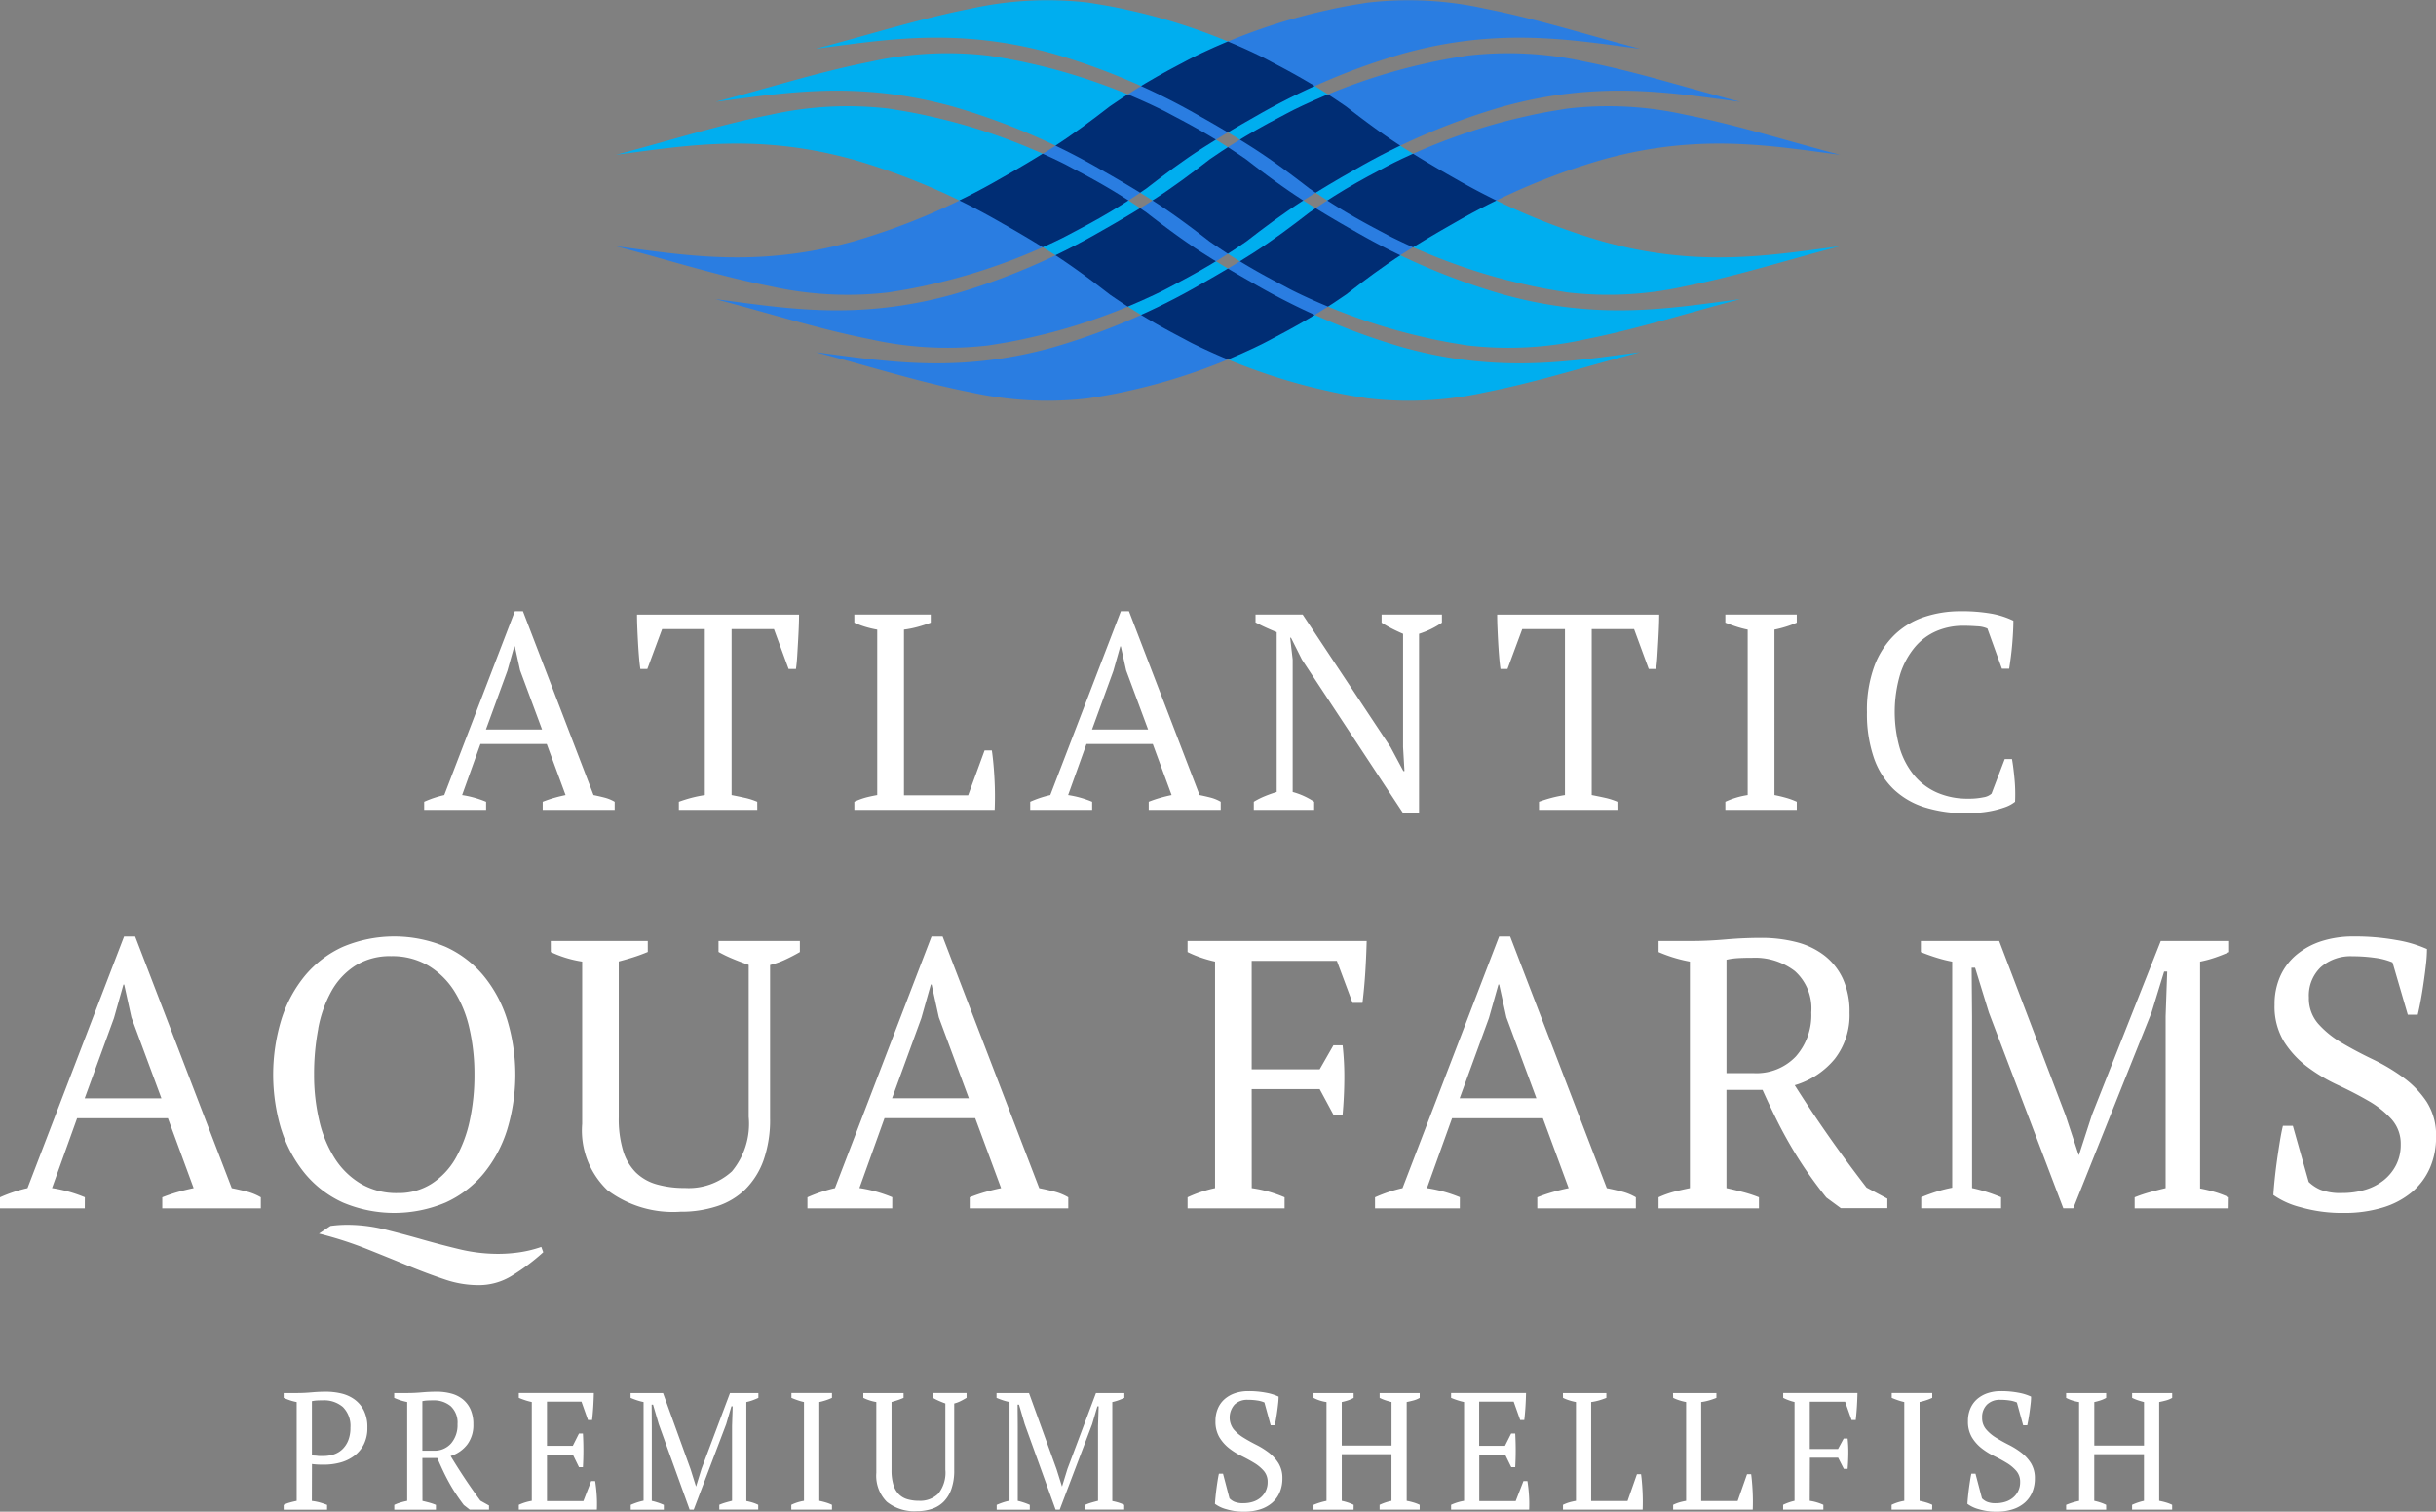 <svg xmlns="http://www.w3.org/2000/svg" xmlns:xlink="http://www.w3.org/1999/xlink" width="155.297" height="96.387" viewBox="0 0 155.297 96.387"><rect x="0" y="0" width="155.297" height="96.387" fill="#808080" stroke="none"/><defs><style>.a{fill:none;}.b{fill:#00aeef;}.c{fill:#2a7de1;}.d{clip-path:url(#a);}.e{fill:#002d74;}.f{clip-path:url(#b);}.g{clip-path:url(#c);}.h{fill:#fff;}</style><clipPath id="a"><path class="a" d="M269.747,243.317c-.159.024-.313.051-.471.077-.2.032-.4.064-.6.1-.366.064-.728.136-1.087.21-.124.025-.246.056-.37.084A36.76,36.76,0,0,0,262.926,245q-1.133.394-2.222.853c-.5.21-.994.43-1.482.66-.184.088-.368.175-.55.265-.27.131-.528.279-.792.416-.045.024-.09.046-.135.07-.972.51-1.927,1.046-2.852,1.627-.535.333-1.057.684-1.577,1.041h0c-1.167.905-2.352,1.792-3.612,2.6-1.132.721-2.211,1.361-3.256,1.948a42.26,42.26,0,0,1-9.536,4.073q-.92.25-1.79.434c-5.267,1.092-9.3.373-13.3-.138.44.114.886.234,1.334.355,2.78.758,5.677,1.641,8.539,2.2a22.5,22.5,0,0,0,7.513.388c.158-.023.313-.051.471-.076.2-.033.4-.063.6-.1.366-.063.728-.135,1.087-.21.124-.025.246-.056.37-.084a36.677,36.677,0,0,0,4.289-1.213q1.133-.393,2.221-.853c.5-.21.994-.43,1.482-.66.185-.088.368-.176.55-.266.27-.132.528-.279.792-.416.045-.024.09-.046.135-.071.972-.509,1.927-1.045,2.852-1.627.535-.333,1.057-.684,1.577-1.041h0c1.167-.905,2.352-1.792,3.612-2.6,1.132-.72,2.211-1.361,3.256-1.949a42.305,42.305,0,0,1,9.536-4.072c.613-.167,1.21-.313,1.79-.434,5.267-1.092,9.3-.373,13.3.138-.44-.113-.886-.233-1.334-.354-2.78-.758-5.677-1.642-8.539-2.2a26.848,26.848,0,0,0-5.112-.556,16.584,16.584,0,0,0-2.4.167" transform="translate(-221.826 -243.15)"/></clipPath><clipPath id="b"><path class="a" d="M283.481,250.6c-.158.023-.313.051-.471.076-.2.033-.4.064-.6.1-.366.064-.728.136-1.086.21-.124.025-.246.056-.37.084a36.767,36.767,0,0,0-4.289,1.213q-1.133.394-2.222.853-.752.316-1.482.66c-.184.088-.368.176-.55.265-.269.132-.528.279-.792.416-.045.024-.09.046-.135.071-.972.509-1.926,1.045-2.852,1.627-.535.333-1.057.684-1.577,1.041h0c-1.167.905-2.352,1.792-3.611,2.6-1.132.72-2.211,1.361-3.256,1.948a42.29,42.29,0,0,1-9.536,4.072q-.919.25-1.79.434c-5.267,1.092-9.3.373-13.3-.139.441.114.886.234,1.334.355,2.78.758,5.677,1.641,8.54,2.2a22.5,22.5,0,0,0,7.512.389c.158-.024.313-.051.471-.076.2-.033.4-.064.6-.1.366-.064.728-.135,1.086-.21.124-.026.246-.056.37-.084a36.8,36.8,0,0,0,4.289-1.212q1.133-.394,2.221-.853.752-.316,1.483-.66c.184-.088.368-.176.55-.266.269-.131.528-.278.792-.416.045-.024.09-.046.135-.071.972-.509,1.927-1.045,2.853-1.627.534-.333,1.057-.684,1.577-1.041h0c1.167-.905,2.352-1.792,3.611-2.6,1.132-.721,2.211-1.361,3.256-1.949a42.291,42.291,0,0,1,9.536-4.072q.919-.25,1.79-.434c5.267-1.092,9.3-.373,13.3.138-.44-.114-.886-.234-1.334-.355-2.78-.758-5.677-1.642-8.54-2.2a26.844,26.844,0,0,0-5.111-.556,16.526,16.526,0,0,0-2.4.167" transform="translate(-235.56 -250.437)"/></clipPath><clipPath id="c"><path class="a" d="M297.216,257.892c-.159.023-.313.051-.471.076-.2.032-.4.063-.6.1-.366.064-.728.136-1.087.21-.124.026-.246.055-.37.083a36.863,36.863,0,0,0-4.289,1.213q-1.133.394-2.221.853-.752.316-1.482.66c-.184.088-.368.176-.55.266-.27.131-.528.279-.792.416-.045.024-.09.046-.135.07-.972.51-1.927,1.045-2.852,1.627-.535.333-1.057.684-1.577,1.041h0c-1.167.905-2.352,1.792-3.612,2.6-1.132.72-2.211,1.362-3.256,1.949a42.31,42.31,0,0,1-9.536,4.072q-.92.25-1.79.434c-5.267,1.092-9.3.372-13.3-.139.44.114.886.234,1.334.355,2.78.758,5.677,1.641,8.539,2.2a22.473,22.473,0,0,0,7.512.389c.159-.023.313-.051.471-.076.2-.032.4-.064.6-.1.366-.064.728-.136,1.087-.21.124-.026.246-.056.37-.084a36.759,36.759,0,0,0,4.289-1.213q1.133-.394,2.222-.853c.5-.21.994-.43,1.482-.66.184-.088.368-.176.55-.266.27-.131.528-.278.792-.416.045-.024.09-.046.135-.07.972-.51,1.927-1.045,2.852-1.627.535-.333,1.057-.684,1.577-1.041h0c1.167-.905,2.352-1.792,3.611-2.6,1.132-.72,2.212-1.361,3.257-1.949a42.3,42.3,0,0,1,9.536-4.072q.92-.25,1.79-.434c5.267-1.092,9.3-.372,13.3.139-.44-.114-.886-.234-1.334-.355-2.78-.758-5.677-1.641-8.539-2.2a26.835,26.835,0,0,0-5.11-.556,16.545,16.545,0,0,0-2.4.167" transform="translate(-249.295 -257.725)"/></clipPath></defs><g transform="translate(-137.13 -243.15)"><path class="b" d="M314.6,258.851c-4,.511-8.03,1.231-13.3.139q-.87-.184-1.789-.434a42.307,42.307,0,0,1-9.536-4.073c-1.045-.587-2.124-1.228-3.256-1.948-1.26-.808-2.445-1.695-3.611-2.6h0c-.52-.357-1.043-.707-1.577-1.041-.926-.582-1.881-1.117-2.853-1.627-.045-.025-.09-.047-.135-.071-.264-.138-.522-.285-.792-.416-.182-.089-.366-.178-.55-.266-.488-.23-.981-.45-1.482-.66q-1.09-.46-2.222-.853a36.735,36.735,0,0,0-4.289-1.213c-.125-.028-.247-.059-.37-.084-.359-.074-.72-.146-1.087-.21-.2-.035-.4-.066-.6-.1-.159-.025-.313-.053-.471-.076a22.51,22.51,0,0,0-7.513.388c-2.862.56-5.759,1.443-8.539,2.2-.448.121-.894.241-1.334.355,3.995-.511,8.03-1.23,13.3-.139q.871.184,1.79.434a42.3,42.3,0,0,1,9.536,4.073c1.045.587,2.125,1.228,3.257,1.948,1.259.808,2.444,1.695,3.611,2.6h0c.519.357,1.042.707,1.577,1.041.926.582,1.881,1.117,2.852,1.627.045.025.09.047.135.07.264.138.522.285.792.416q.273.134.55.266.732.345,1.482.66,1.09.46,2.221.853a36.659,36.659,0,0,0,4.29,1.213c.124.028.247.059.37.084.358.074.721.146,1.087.21.2.035.4.066.6.1.158.025.313.053.471.077a22.511,22.511,0,0,0,7.513-.389c2.863-.56,5.759-1.443,8.54-2.2.447-.121.893-.242,1.334-.355" transform="translate(-60.169 0)"/><path class="b" d="M300.867,266.138c-4,.511-8.03,1.23-13.3.138q-.87-.183-1.79-.434a42.289,42.289,0,0,1-9.536-4.072c-1.045-.587-2.125-1.228-3.257-1.949-1.259-.808-2.444-1.695-3.611-2.6h0c-.519-.357-1.042-.707-1.577-1.041-.926-.582-1.881-1.118-2.852-1.627-.045-.025-.09-.047-.135-.07-.264-.138-.522-.285-.792-.416-.181-.089-.365-.178-.549-.266q-.732-.345-1.482-.66-1.09-.46-2.222-.853a36.654,36.654,0,0,0-4.289-1.213c-.124-.028-.247-.058-.37-.083-.359-.075-.721-.146-1.087-.21-.2-.035-.4-.066-.6-.1-.159-.025-.313-.053-.471-.076a22.508,22.508,0,0,0-7.512.388c-2.862.56-5.759,1.443-8.54,2.2-.448.121-.893.242-1.334.355,3.995-.511,8.03-1.23,13.3-.138q.871.183,1.79.434a42.279,42.279,0,0,1,9.536,4.072c1.045.587,2.125,1.228,3.257,1.949,1.259.808,2.444,1.695,3.611,2.6h0c.519.357,1.042.707,1.577,1.041.926.582,1.881,1.118,2.853,1.627.044.025.09.047.135.07.264.138.522.285.792.416.181.09.365.178.55.266.488.23.981.45,1.482.66q1.089.46,2.221.853a36.712,36.712,0,0,0,4.29,1.213c.124.028.247.058.37.084.358.074.72.146,1.086.21.2.035.4.066.6.1.159.025.313.053.471.076a22.512,22.512,0,0,0,7.513-.388c2.863-.56,5.759-1.443,8.539-2.2.448-.121.894-.241,1.334-.355" transform="translate(-52.802 -3.909)"/><path class="b" d="M287.133,273.426c-3.995.511-8.03,1.231-13.3.138q-.87-.183-1.789-.434a42.308,42.308,0,0,1-9.536-4.073c-1.045-.587-2.125-1.228-3.256-1.948-1.26-.808-2.445-1.695-3.611-2.6h0c-.52-.358-1.043-.708-1.577-1.041-.926-.582-1.881-1.117-2.853-1.627-.045-.025-.09-.047-.135-.07-.264-.138-.522-.285-.792-.416-.181-.089-.366-.178-.55-.266-.488-.23-.981-.45-1.482-.66q-1.089-.46-2.221-.853a36.766,36.766,0,0,0-4.289-1.213c-.125-.029-.247-.059-.37-.084-.359-.074-.72-.146-1.087-.21-.2-.035-.4-.066-.6-.1-.159-.025-.313-.053-.471-.076a22.5,22.5,0,0,0-7.513.388c-2.863.56-5.759,1.443-8.539,2.2-.448.121-.894.242-1.334.355,3.995-.511,8.03-1.231,13.3-.139q.871.184,1.79.434a42.3,42.3,0,0,1,9.536,4.073c1.045.587,2.125,1.228,3.257,1.948,1.259.808,2.444,1.695,3.611,2.6h0c.519.357,1.042.707,1.577,1.041.926.582,1.881,1.117,2.852,1.627.045.025.09.047.135.07.264.137.522.285.792.416.182.089.365.177.55.266q.732.345,1.482.66,1.09.46,2.221.852a36.652,36.652,0,0,0,4.29,1.213c.124.028.247.059.37.084.358.074.721.146,1.087.21.2.035.4.066.6.1.158.026.313.053.471.076a22.5,22.5,0,0,0,7.513-.388c2.863-.56,5.759-1.443,8.54-2.2.447-.121.893-.241,1.334-.355" transform="translate(-45.434 -7.819)"/><path class="c" d="M221.826,258.851c4,.511,8.03,1.231,13.3.139q.87-.184,1.789-.434a42.3,42.3,0,0,0,9.536-4.072c1.045-.587,2.125-1.228,3.256-1.949,1.259-.808,2.445-1.695,3.611-2.6h0c.52-.357,1.043-.707,1.577-1.041.926-.582,1.881-1.117,2.852-1.627.045-.025.09-.047.135-.07.264-.138.522-.285.792-.417.182-.089.366-.178.55-.265.488-.23.981-.45,1.482-.66q1.09-.46,2.222-.853a36.735,36.735,0,0,1,4.289-1.213c.125-.028.247-.058.37-.084.359-.074.72-.146,1.087-.21.2-.035.4-.066.6-.1.159-.025.313-.053.471-.076a22.5,22.5,0,0,1,7.513.388c2.863.56,5.759,1.443,8.539,2.2.448.121.894.241,1.334.355-3.995-.511-8.03-1.23-13.3-.139q-.871.184-1.79.435a42.29,42.29,0,0,0-9.536,4.072c-1.045.587-2.125,1.228-3.257,1.948-1.259.808-2.444,1.695-3.611,2.6h0c-.519.357-1.042.707-1.577,1.041-.926.582-1.881,1.117-2.852,1.627-.045.025-.09.047-.135.07-.264.138-.522.285-.792.416q-.273.134-.55.266-.732.345-1.482.66-1.09.46-2.221.853a36.658,36.658,0,0,1-4.29,1.213c-.124.028-.247.059-.37.084-.358.074-.721.146-1.087.21-.2.035-.4.066-.6.1-.158.025-.313.053-.471.077a22.5,22.5,0,0,1-7.513-.389c-2.863-.56-5.759-1.443-8.54-2.2-.447-.121-.893-.242-1.334-.355" transform="translate(-45.434 0)"/><g transform="translate(176.392 243.15)"><g class="d" transform="translate(0 0)"><path class="e" d="M314.6,258.85c-4,.511-8.03,1.23-13.3.138q-.87-.183-1.79-.434a42.33,42.33,0,0,1-9.536-4.072c-1.045-.587-2.124-1.228-3.257-1.949-1.259-.808-2.444-1.695-3.611-2.6h0c-.52-.357-1.042-.708-1.577-1.041-.926-.582-1.881-1.117-2.852-1.627-.045-.025-.09-.047-.135-.07-.264-.138-.522-.285-.792-.416-.181-.09-.366-.178-.55-.266q-.732-.345-1.483-.66-1.089-.46-2.221-.853a36.836,36.836,0,0,0-4.289-1.213c-.124-.029-.247-.058-.37-.084-.359-.074-.721-.146-1.087-.21-.2-.035-.4-.066-.6-.1-.158-.025-.313-.053-.471-.076a22.512,22.512,0,0,0-7.513.389c-2.862.56-5.758,1.443-8.54,2.2-.447.121-.893.241-1.334.355,3.995-.511,8.03-1.231,13.3-.138q.871.183,1.79.434a42.309,42.309,0,0,1,9.536,4.072c1.045.587,2.125,1.228,3.256,1.949,1.26.808,2.445,1.695,3.612,2.6h0c.52.357,1.042.707,1.577,1.041.926.582,1.882,1.117,2.853,1.627.045.026.09.047.135.071.264.137.522.284.792.416.182.089.366.178.55.265q.732.346,1.482.661,1.089.46,2.221.853a36.721,36.721,0,0,0,4.289,1.213c.124.029.247.059.37.084.359.074.72.146,1.087.21.2.035.4.066.6.1.159.025.313.053.471.076a22.5,22.5,0,0,0,7.513-.388c2.863-.56,5.759-1.443,8.54-2.2.447-.121.893-.242,1.334-.355" transform="translate(-236.561 -243.15)"/><path class="e" d="M300.867,266.138c-4,.511-8.03,1.23-13.3.138q-.87-.184-1.79-.434a42.288,42.288,0,0,1-9.536-4.072c-1.045-.587-2.124-1.228-3.257-1.948-1.259-.809-2.444-1.695-3.611-2.6h0c-.519-.357-1.042-.707-1.577-1.041-.926-.582-1.881-1.118-2.852-1.627-.045-.025-.09-.047-.135-.071-.264-.137-.522-.285-.792-.416-.181-.09-.365-.178-.549-.266-.489-.23-.981-.45-1.483-.66q-1.089-.46-2.221-.853a36.844,36.844,0,0,0-4.29-1.212c-.124-.029-.247-.059-.37-.084-.358-.074-.72-.146-1.086-.21-.2-.035-.4-.066-.6-.1-.159-.025-.313-.053-.471-.076a22.5,22.5,0,0,0-7.513.389c-2.863.56-5.759,1.443-8.54,2.2-.448.121-.893.241-1.334.355,4-.511,8.03-1.231,13.3-.139q.871.183,1.79.434a42.29,42.29,0,0,1,9.536,4.072c1.045.587,2.125,1.228,3.256,1.949,1.259.808,2.444,1.695,3.611,2.6h0c.519.357,1.042.708,1.577,1.041.926.582,1.881,1.117,2.853,1.627.045.025.089.047.135.071.264.138.522.285.792.416.181.09.365.178.55.266q.732.345,1.482.66,1.09.46,2.222.853a36.677,36.677,0,0,0,4.289,1.213c.124.029.247.059.37.084.358.074.72.146,1.087.21.2.035.4.066.6.1.159.026.313.053.471.076a22.5,22.5,0,0,0,7.512-.389c2.863-.56,5.759-1.443,8.54-2.2.448-.121.893-.241,1.334-.355" transform="translate(-229.193 -247.059)"/><path class="e" d="M287.133,273.425c-4,.511-8.029,1.23-13.3.138q-.87-.183-1.79-.434a42.33,42.33,0,0,1-9.536-4.072c-1.045-.587-2.125-1.228-3.257-1.949-1.259-.808-2.444-1.695-3.611-2.6h0c-.519-.357-1.042-.708-1.577-1.041-.926-.582-1.881-1.118-2.853-1.627-.045-.025-.09-.047-.135-.07-.264-.138-.522-.285-.792-.416-.181-.09-.366-.178-.55-.266-.488-.23-.981-.45-1.482-.66q-1.089-.46-2.221-.853a36.874,36.874,0,0,0-4.29-1.212c-.124-.029-.247-.058-.37-.084-.358-.074-.72-.146-1.087-.21-.2-.035-.4-.066-.6-.1-.159-.025-.313-.053-.471-.077a22.514,22.514,0,0,0-7.513.389c-2.863.56-5.758,1.443-8.539,2.2-.448.121-.893.241-1.334.355,3.995-.511,8.03-1.231,13.3-.138q.871.182,1.79.434a42.29,42.29,0,0,1,9.536,4.072c1.045.587,2.125,1.228,3.256,1.949,1.259.808,2.445,1.695,3.612,2.6h0c.519.357,1.042.708,1.577,1.041.926.582,1.881,1.117,2.853,1.627.044.026.089.047.135.071.264.138.522.285.792.416.182.089.366.178.55.265q.732.345,1.482.66,1.09.46,2.221.853a36.7,36.7,0,0,0,4.289,1.213c.124.028.247.058.371.084.358.074.72.146,1.086.21.2.035.4.066.6.1.159.025.313.053.471.076a22.511,22.511,0,0,0,7.513-.388c2.863-.56,5.759-1.443,8.54-2.2.447-.121.893-.242,1.334-.355" transform="translate(-221.826 -250.968)"/></g></g><path class="c" d="M235.56,266.138c4,.511,8.03,1.23,13.3.138q.87-.183,1.79-.434a42.29,42.29,0,0,0,9.536-4.072c1.045-.587,2.125-1.228,3.257-1.949,1.259-.808,2.444-1.695,3.611-2.6h0c.519-.357,1.042-.707,1.577-1.041.926-.582,1.881-1.118,2.852-1.627.045-.025.09-.047.135-.07.264-.138.522-.285.792-.416.181-.089.365-.178.549-.266q.732-.345,1.482-.66,1.09-.46,2.222-.853a36.655,36.655,0,0,1,4.289-1.213c.124-.028.247-.058.37-.083.359-.075.721-.146,1.087-.21.2-.035.4-.066.6-.1.158-.025.313-.053.471-.076a22.508,22.508,0,0,1,7.512.388c2.863.56,5.759,1.443,8.54,2.2.448.121.893.241,1.334.355-3.995-.511-8.03-1.23-13.3-.138q-.871.183-1.79.434a42.28,42.28,0,0,0-9.536,4.072c-1.045.587-2.125,1.228-3.257,1.949-1.259.808-2.444,1.695-3.611,2.6h0c-.519.357-1.042.707-1.577,1.041-.926.582-1.881,1.118-2.853,1.627-.044.025-.09.047-.135.07-.264.138-.522.285-.792.416-.182.09-.366.178-.55.266-.488.23-.981.45-1.482.66q-1.089.46-2.221.853a36.711,36.711,0,0,1-4.29,1.213c-.124.028-.247.058-.37.084-.358.074-.72.146-1.086.21-.2.035-.4.066-.6.1-.159.025-.313.053-.471.076a22.511,22.511,0,0,1-7.513-.388c-2.863-.56-5.759-1.443-8.539-2.2-.448-.121-.894-.241-1.334-.355" transform="translate(-52.801 -3.909)"/><g transform="translate(182.759 246.528)"><g class="f" transform="translate(0)"><path class="e" d="M314.6,258.85c-4,.511-8.03,1.23-13.3.138q-.87-.183-1.79-.434a42.33,42.33,0,0,1-9.536-4.072c-1.045-.587-2.124-1.228-3.257-1.949-1.259-.808-2.444-1.695-3.611-2.6h0c-.52-.357-1.042-.708-1.577-1.041-.926-.582-1.881-1.117-2.852-1.627-.045-.025-.09-.047-.135-.07-.264-.138-.522-.285-.792-.416-.181-.09-.366-.178-.55-.266q-.732-.345-1.483-.66-1.089-.46-2.221-.853a36.836,36.836,0,0,0-4.289-1.213c-.124-.028-.247-.058-.37-.084-.359-.074-.721-.146-1.087-.21-.2-.035-.4-.066-.6-.1-.158-.025-.313-.053-.471-.077a22.512,22.512,0,0,0-7.513.389c-2.862.56-5.758,1.443-8.54,2.2-.447.121-.893.241-1.334.355,3.995-.511,8.03-1.231,13.3-.138q.871.183,1.79.434a42.284,42.284,0,0,1,9.536,4.072c1.045.587,2.125,1.228,3.256,1.949,1.26.808,2.445,1.695,3.612,2.6h0c.52.357,1.042.707,1.577,1.041.926.582,1.882,1.117,2.853,1.627.045.026.09.047.135.071.264.137.522.285.792.416.182.089.366.178.55.266q.732.345,1.482.66,1.089.46,2.221.853a36.8,36.8,0,0,0,4.289,1.213c.124.029.247.059.37.084.359.074.72.146,1.087.21.2.035.4.066.6.1.159.025.313.053.471.076a22.5,22.5,0,0,0,7.513-.388c2.863-.56,5.759-1.443,8.54-2.2.447-.121.893-.242,1.334-.355" transform="translate(-242.928 -246.528)"/><path class="e" d="M300.867,266.138c-4,.511-8.03,1.23-13.3.138q-.87-.183-1.79-.434a42.332,42.332,0,0,1-9.536-4.072c-1.045-.587-2.124-1.228-3.257-1.949-1.259-.808-2.444-1.695-3.611-2.6h0c-.519-.357-1.042-.707-1.577-1.041-.926-.582-1.881-1.118-2.852-1.627-.045-.025-.09-.047-.135-.071-.264-.137-.522-.284-.792-.416-.181-.09-.365-.178-.549-.266-.489-.23-.981-.45-1.483-.66q-1.089-.46-2.221-.853a36.844,36.844,0,0,0-4.29-1.212c-.124-.029-.247-.059-.37-.084-.358-.074-.72-.146-1.086-.21-.2-.035-.4-.066-.6-.1-.159-.025-.313-.053-.471-.076a22.5,22.5,0,0,0-7.513.389c-2.863.56-5.759,1.443-8.54,2.2-.448.121-.893.241-1.334.355,4-.511,8.03-1.231,13.3-.139q.871.183,1.79.434a42.29,42.29,0,0,1,9.536,4.072c1.045.587,2.125,1.228,3.256,1.949,1.259.808,2.444,1.695,3.611,2.6h0c.519.357,1.042.708,1.577,1.041.926.582,1.881,1.117,2.853,1.627.045.025.089.047.135.071.264.138.522.285.792.416.181.09.365.178.55.266q.732.345,1.482.66,1.09.46,2.222.853a36.677,36.677,0,0,0,4.289,1.213c.124.029.247.059.37.084.358.074.72.146,1.087.21.2.035.4.066.6.1.159.026.313.053.471.076a22.508,22.508,0,0,0,7.512-.388c2.863-.56,5.759-1.444,8.54-2.2.448-.121.893-.241,1.334-.355" transform="translate(-235.56 -250.437)"/><path class="e" d="M287.133,273.425c-4,.511-8.029,1.23-13.3.138q-.87-.183-1.79-.434a42.33,42.33,0,0,1-9.536-4.072c-1.045-.587-2.125-1.228-3.257-1.949-1.259-.808-2.444-1.695-3.611-2.6h0c-.519-.357-1.042-.708-1.577-1.041-.926-.582-1.881-1.118-2.853-1.627-.045-.025-.09-.047-.135-.07-.264-.138-.522-.285-.792-.416-.181-.09-.366-.178-.55-.266-.488-.23-.981-.45-1.482-.66q-1.089-.46-2.221-.853a36.784,36.784,0,0,0-4.29-1.213c-.124-.029-.247-.058-.37-.084-.358-.074-.72-.146-1.087-.21-.2-.035-.4-.066-.6-.1-.159-.025-.313-.053-.471-.077a22.514,22.514,0,0,0-7.513.389c-2.863.56-5.758,1.443-8.539,2.2-.448.121-.893.241-1.334.355,3.995-.511,8.03-1.231,13.3-.138q.871.182,1.79.434a42.29,42.29,0,0,1,9.536,4.072c1.045.587,2.125,1.228,3.256,1.949,1.259.808,2.445,1.695,3.612,2.6h0c.519.357,1.042.708,1.577,1.041.926.582,1.881,1.117,2.853,1.627.044.026.089.047.135.071.264.137.522.284.792.416.182.089.366.178.55.265q.732.346,1.482.66,1.09.46,2.221.853a36.7,36.7,0,0,0,4.289,1.213c.124.028.247.058.371.084.358.074.72.146,1.086.21.2.035.4.066.6.1.159.025.313.053.471.076a22.511,22.511,0,0,0,7.513-.388c2.863-.56,5.759-1.443,8.54-2.2.447-.121.893-.242,1.334-.355" transform="translate(-228.193 -254.346)"/></g></g><path class="c" d="M249.295,273.426c3.995.511,8.03,1.23,13.3.138q.87-.183,1.789-.434a42.308,42.308,0,0,0,9.536-4.073c1.045-.587,2.125-1.228,3.256-1.948,1.26-.808,2.445-1.695,3.611-2.6h0c.52-.358,1.043-.708,1.577-1.041.926-.582,1.882-1.118,2.853-1.627.045-.025.09-.047.135-.07.264-.138.522-.285.792-.416.181-.089.366-.178.55-.266.488-.23.981-.45,1.482-.66q1.089-.46,2.221-.853a36.677,36.677,0,0,1,4.289-1.213c.125-.029.247-.059.37-.084.359-.074.72-.146,1.087-.21.2-.035.4-.066.6-.1.159-.025.313-.053.471-.076a22.5,22.5,0,0,1,7.513.388c2.863.56,5.759,1.443,8.539,2.2.448.121.894.242,1.334.355-3.995-.511-8.03-1.231-13.3-.139q-.871.184-1.79.434a42.3,42.3,0,0,0-9.536,4.073c-1.045.587-2.125,1.228-3.257,1.948-1.259.808-2.444,1.695-3.611,2.6h0c-.519.357-1.042.707-1.577,1.041-.926.582-1.881,1.117-2.852,1.627-.045.025-.09.047-.135.07-.264.137-.522.285-.792.416-.182.089-.365.177-.55.266q-.732.345-1.482.66-1.09.46-2.221.852a36.654,36.654,0,0,1-4.29,1.213c-.124.028-.247.059-.37.084-.358.074-.721.146-1.087.21-.2.035-.4.066-.6.1-.158.025-.313.053-.471.076a22.5,22.5,0,0,1-7.512-.388c-2.862-.56-5.759-1.443-8.54-2.2-.447-.121-.893-.241-1.334-.355" transform="translate(-60.169 -7.819)"/><g transform="translate(189.126 249.906)"><g class="g" transform="translate(0)"><path class="e" d="M314.6,258.85c-4,.511-8.03,1.23-13.3.138q-.87-.183-1.79-.434a42.33,42.33,0,0,1-9.536-4.072c-1.045-.587-2.124-1.228-3.257-1.949-1.259-.808-2.444-1.695-3.611-2.6h0c-.52-.357-1.042-.708-1.577-1.041-.926-.582-1.881-1.117-2.853-1.627-.045-.025-.09-.047-.135-.07-.264-.138-.522-.285-.792-.416-.181-.09-.366-.178-.55-.266-.488-.23-.981-.45-1.483-.66q-1.089-.46-2.221-.853a36.836,36.836,0,0,0-4.289-1.213c-.124-.029-.247-.058-.37-.084-.359-.074-.721-.146-1.087-.21-.2-.035-.4-.066-.6-.1-.158-.025-.313-.053-.471-.076a22.512,22.512,0,0,0-7.513.389c-2.862.56-5.758,1.443-8.54,2.2-.447.121-.893.241-1.334.355,3.995-.511,8.03-1.231,13.3-.138q.871.183,1.79.434a42.309,42.309,0,0,1,9.536,4.072c1.045.587,2.125,1.228,3.256,1.949,1.26.808,2.445,1.695,3.612,2.6h0c.52.357,1.042.707,1.577,1.041.926.582,1.882,1.117,2.853,1.627.045.026.09.047.135.071.264.137.522.284.792.416.182.089.366.178.55.265q.732.346,1.482.661,1.089.46,2.221.853a36.721,36.721,0,0,0,4.289,1.213c.124.029.247.059.37.084.359.074.72.146,1.087.21.2.035.4.066.6.1.159.025.313.053.471.076a22.5,22.5,0,0,0,7.513-.388c2.863-.56,5.759-1.443,8.54-2.2.447-.121.893-.242,1.334-.355" transform="translate(-249.295 -249.906)"/><path class="e" d="M300.867,266.138c-4,.511-8.03,1.23-13.3.138q-.87-.184-1.79-.434a42.288,42.288,0,0,1-9.536-4.072c-1.045-.587-2.124-1.228-3.256-1.948-1.259-.809-2.444-1.695-3.611-2.6h0c-.519-.357-1.042-.707-1.577-1.041-.926-.582-1.881-1.118-2.852-1.627-.045-.025-.09-.047-.135-.071-.264-.137-.522-.285-.792-.416-.181-.09-.365-.178-.549-.266-.489-.23-.981-.45-1.483-.66q-1.089-.46-2.221-.853a36.844,36.844,0,0,0-4.29-1.212c-.124-.029-.246-.059-.37-.084-.358-.074-.72-.146-1.086-.21-.2-.035-.4-.066-.6-.1-.159-.025-.313-.053-.471-.076a22.5,22.5,0,0,0-7.513.389c-2.863.56-5.759,1.443-8.54,2.2-.448.121-.893.241-1.334.355,4-.511,8.03-1.231,13.3-.139q.871.183,1.79.434a42.29,42.29,0,0,1,9.536,4.072c1.045.587,2.125,1.228,3.256,1.949,1.259.808,2.444,1.695,3.611,2.6h0c.519.357,1.042.708,1.577,1.041.926.582,1.881,1.117,2.853,1.627.045.025.089.047.135.071.264.138.522.285.792.416.181.09.365.178.55.266q.732.345,1.482.66,1.09.46,2.222.853a36.677,36.677,0,0,0,4.289,1.213c.124.029.247.059.37.084.358.074.72.146,1.087.21.2.035.4.066.6.1.159.026.313.053.471.076a22.5,22.5,0,0,0,7.512-.389c2.863-.56,5.759-1.443,8.54-2.2.448-.121.893-.241,1.334-.355" transform="translate(-241.927 -253.816)"/><path class="e" d="M287.133,273.425c-4,.511-8.029,1.23-13.3.138q-.87-.183-1.79-.434a42.33,42.33,0,0,1-9.536-4.072c-1.045-.587-2.125-1.228-3.257-1.949-1.259-.808-2.444-1.695-3.611-2.6h0c-.519-.357-1.042-.708-1.577-1.041-.926-.582-1.881-1.118-2.853-1.627-.045-.025-.09-.047-.135-.07-.264-.138-.522-.285-.792-.416-.181-.09-.365-.178-.55-.266-.488-.23-.981-.45-1.482-.66q-1.089-.46-2.221-.853a36.874,36.874,0,0,0-4.29-1.212c-.124-.029-.247-.058-.37-.084-.358-.074-.72-.146-1.087-.21-.2-.035-.4-.066-.6-.1-.159-.025-.313-.053-.471-.077a22.514,22.514,0,0,0-7.513.389c-2.863.56-5.758,1.443-8.539,2.2-.448.121-.893.241-1.334.355,3.995-.511,8.03-1.231,13.3-.138q.871.182,1.79.434a42.281,42.281,0,0,1,9.536,4.072c1.045.587,2.125,1.228,3.256,1.949,1.259.808,2.445,1.695,3.612,2.6h0c.519.357,1.042.708,1.577,1.041.926.582,1.881,1.117,2.853,1.627.044.026.089.047.135.071.264.138.522.285.792.416.181.089.365.178.549.265q.732.345,1.482.66,1.09.46,2.221.853a36.684,36.684,0,0,0,4.29,1.213c.124.028.247.058.37.084.358.074.72.146,1.087.21.2.035.4.066.6.1.159.025.313.053.471.076a22.511,22.511,0,0,0,7.513-.388c2.863-.56,5.759-1.443,8.54-2.2.447-.121.893-.242,1.334-.355" transform="translate(-234.56 -257.725)"/></g></g><path class="h" d="M283.3,384.028h-.633q-.1.414-.195,1t-.183,1.205q-.086.621-.146,1.205t-.085,1a5.269,5.269,0,0,0,1.729.779,9.576,9.576,0,0,0,2.752.365,8.357,8.357,0,0,0,2.484-.341,5.278,5.278,0,0,0,1.851-.974,4.22,4.22,0,0,0,1.157-1.534,4.846,4.846,0,0,0,.4-2,3.952,3.952,0,0,0-.6-2.24,6.085,6.085,0,0,0-1.507-1.559,12.592,12.592,0,0,0-1.947-1.157q-1.041-.5-1.948-1.035a6.171,6.171,0,0,1-1.507-1.217,2.451,2.451,0,0,1-.6-1.68,2.485,2.485,0,0,1,.762-1.936,2.878,2.878,0,0,1,2.016-.694,10.151,10.151,0,0,1,1.437.1,4.36,4.36,0,0,1,1.118.293l.974,3.336h.633q.1-.414.2-.962t.182-1.132q.086-.585.146-1.133a8.9,8.9,0,0,0,.061-.962,7.981,7.981,0,0,0-1.936-.572,14.716,14.716,0,0,0-2.715-.231,6.612,6.612,0,0,0-2.07.3,4.8,4.8,0,0,0-1.595.865,3.81,3.81,0,0,0-1.035,1.364,4.367,4.367,0,0,0-.365,1.826,4.3,4.3,0,0,0,.6,2.35,6.081,6.081,0,0,0,1.486,1.607,10.682,10.682,0,0,0,1.936,1.157q1.047.487,1.935,1a6.077,6.077,0,0,1,1.486,1.169,2.339,2.339,0,0,1,.6,1.631,2.823,2.823,0,0,1-.292,1.3,2.971,2.971,0,0,1-.791.974,3.472,3.472,0,0,1-1.181.609,5,5,0,0,1-1.461.207,3.556,3.556,0,0,1-1.388-.207,2.493,2.493,0,0,1-.755-.5Zm-4.086,4.554a6.172,6.172,0,0,0-.865-.329,9.883,9.883,0,0,0-.962-.231V373.558a7.421,7.421,0,0,0,.95-.256q.462-.158.9-.353v-.706h-4.358l-4.383,11.079-.828,2.557h-.024l-.828-2.508-4.237-11.128h-4.992v.706q.487.2.986.353a8.739,8.739,0,0,0,1.011.256v14.415a8.838,8.838,0,0,0-1.011.255q-.5.159-.962.353v.706H264.7v-.706q-.463-.195-.925-.341t-.925-.244V377.04l-.025-3.092h.219l.877,2.849,4.748,12.491h.633l4.992-12.491.8-2.606h.195l-.1,2.849V388q-.511.122-1,.256a9.185,9.185,0,0,0-.974.329v.706h5.99Zm-27.661-14.421A3.191,3.191,0,0,1,252.6,376.8a3.966,3.966,0,0,1-.986,2.806,3.458,3.458,0,0,1-2.666,1.064h-1.753v-7.233a4.332,4.332,0,0,1,.694-.1q.377-.024.962-.025a4.162,4.162,0,0,1,2.7.847m-4.358,7.578h2.3q.438.974.865,1.839t.913,1.7q.487.84,1.047,1.655t1.242,1.668l.925.681h2.964v-.609l-1.326-.706q-1.242-1.607-2.386-3.238t-2.192-3.288a5.194,5.194,0,0,0,2.553-1.68,4.551,4.551,0,0,0,.941-2.946,5.028,5.028,0,0,0-.427-2.167,4.024,4.024,0,0,0-1.183-1.485,4.906,4.906,0,0,0-1.794-.852,8.912,8.912,0,0,0-2.233-.268q-1.1,0-2.258.1t-2.136.1h-2.143v.706q.389.171.877.329a9.325,9.325,0,0,0,1.12.28V388q-.487.1-.974.219a6.029,6.029,0,0,0-1.023.365v.706h6.4v-.706a8.526,8.526,0,0,0-1-.329q-.511-.134-1.071-.256Zm-15.143-4.578.606-2.143h.048l.46,2.094,1.913,5.162h-4.892Zm-1.853,11.42A8.84,8.84,0,0,0,228.1,388l1.6-4.456h5.789L237.134,388q-.487.1-1,.244a10.279,10.279,0,0,0-1,.341v.706h6.282v-.706a3.437,3.437,0,0,0-.889-.365q-.475-.122-.962-.219l-6.161-16.046H232.7L226.542,388a9.286,9.286,0,0,0-1.753.585v.706h5.406Zm-13.271-6.891h4.334l.877,1.631h.585q.1-1.119.109-2.228a18.193,18.193,0,0,0-.109-2.2h-.585l-.877,1.534h-4.334v-6.915h5.43l1,2.678h.633q.122-1,.183-2t.085-1.948h-11.42v.706a7.186,7.186,0,0,0,.779.329,8.213,8.213,0,0,0,.974.28V388a8.274,8.274,0,0,0-.9.244,7.765,7.765,0,0,0-.852.341v.706h6.185v-.706a8.067,8.067,0,0,0-2.094-.585Zm-21.059-4.529.606-2.143h.048l.46,2.094,1.914,5.162H194Zm-1.854,11.42a8.837,8.837,0,0,0-2.094-.585l1.6-4.456H199.3L200.951,388q-.487.1-1,.244a10.363,10.363,0,0,0-1,.341v.706h6.282v-.706a3.43,3.43,0,0,0-.889-.365q-.475-.122-.962-.219l-6.16-16.046h-.706L190.358,388a9.309,9.309,0,0,0-1.753.585v.706h5.406Zm-21.769-15.633a7.218,7.218,0,0,0,2,.609v10.349a5.259,5.259,0,0,0,1.607,4.224,6.959,6.959,0,0,0,4.651,1.376,7.4,7.4,0,0,0,2.35-.353,4.605,4.605,0,0,0,1.8-1.083,4.967,4.967,0,0,0,1.157-1.851,7.742,7.742,0,0,0,.414-2.678v-9.765a5.413,5.413,0,0,0,.962-.341q.474-.219.937-.487v-.706h-5.186v.7a8.63,8.63,0,0,0,.877.425q.487.206,1.047.4v9.685a4.751,4.751,0,0,1-1.071,3.484,4.085,4.085,0,0,1-3,1.056,6.393,6.393,0,0,1-1.79-.23,3.109,3.109,0,0,1-1.327-.752,3.321,3.321,0,0,1-.816-1.384,7.04,7.04,0,0,1-.28-2.148v-9.929q.462-.121.925-.267t.925-.34v-.7h-6.185Zm-14.829,4.882a7.809,7.809,0,0,1,.852-2.4,4.562,4.562,0,0,1,1.522-1.619,4.157,4.157,0,0,1,2.277-.6,4.523,4.523,0,0,1,2.362.6,5.006,5.006,0,0,1,1.656,1.619,7.508,7.508,0,0,1,.974,2.4,13.07,13.07,0,0,1,.317,2.934,13.579,13.579,0,0,1-.3,2.934,8.3,8.3,0,0,1-.9,2.4,4.71,4.71,0,0,1-1.522,1.619,3.907,3.907,0,0,1-2.167.6,4.513,4.513,0,0,1-2.362-.6,5,5,0,0,1-1.656-1.619,7.723,7.723,0,0,1-.986-2.4,12.587,12.587,0,0,1-.329-2.934,15.357,15.357,0,0,1,.267-2.934m-2.349,6.453a8.292,8.292,0,0,0,1.509,2.8A6.788,6.788,0,0,0,159,388.923a8.421,8.421,0,0,0,6.526,0,6.792,6.792,0,0,0,2.423-1.838,8.3,8.3,0,0,0,1.509-2.8,12.078,12.078,0,0,0,0-7.037,8.3,8.3,0,0,0-1.509-2.8,6.8,6.8,0,0,0-2.423-1.839,8.426,8.426,0,0,0-6.526,0,6.8,6.8,0,0,0-2.423,1.839,8.292,8.292,0,0,0-1.509,2.8,12.078,12.078,0,0,0,0,7.037m16.57,7.463a7.566,7.566,0,0,1-1.388.341,9.529,9.529,0,0,1-1.339.1,10.606,10.606,0,0,1-2.483-.292q-1.218-.292-2.411-.633t-2.374-.633a9.956,9.956,0,0,0-2.4-.292,7.758,7.758,0,0,0-1.047.073l-.73.487a24.134,24.134,0,0,1,3.031.974q1.4.56,2.642,1.071t2.338.877a6.609,6.609,0,0,0,2.094.365,3.986,3.986,0,0,0,2.192-.6,13.336,13.336,0,0,0,2-1.5Zm-27.244-14.586.605-2.143h.049l.46,2.094,1.913,5.162h-4.892Zm-1.854,11.42a8.843,8.843,0,0,0-2.094-.585l1.6-4.456h5.788L149.475,388q-.487.1-1,.244a10.28,10.28,0,0,0-1,.341v.706h6.282v-.706a3.437,3.437,0,0,0-.889-.365q-.475-.122-.962-.219l-6.16-16.046h-.706L138.883,388a9.3,9.3,0,0,0-1.753.585v.706h5.406Z" transform="translate(0 -69.093)"/><path class="h" d="M295.383,338.852a.99.99,0,0,1-.515.231,4.481,4.481,0,0,1-.975.089,4.838,4.838,0,0,1-1.968-.382,3.987,3.987,0,0,1-1.472-1.1,5,5,0,0,1-.922-1.743,8.476,8.476,0,0,1,.035-4.731,5.126,5.126,0,0,1,.948-1.725,3.716,3.716,0,0,1,1.383-1.014,4.313,4.313,0,0,1,1.676-.329q.443,0,.9.035a1.738,1.738,0,0,1,.648.142l.925,2.561h.462q.054-.337.107-.747t.089-.836q.035-.427.054-.809t.018-.667a5.349,5.349,0,0,0-1.405-.453,10.883,10.883,0,0,0-1.974-.152,7.255,7.255,0,0,0-2.277.356,5,5,0,0,0-1.9,1.129,5.445,5.445,0,0,0-1.3,1.992,8.1,8.1,0,0,0-.48,2.962,8.58,8.58,0,0,0,.436,2.89,5.128,5.128,0,0,0,1.245,2,5.054,5.054,0,0,0,1.983,1.165,8.6,8.6,0,0,0,2.668.382q.391,0,.827-.036a6.789,6.789,0,0,0,.853-.124,6.169,6.169,0,0,0,.792-.223,2.2,2.2,0,0,0,.64-.347,10.245,10.245,0,0,0-.036-1.467q-.071-.756-.16-1.254h-.463Zm-12.415.516a4.469,4.469,0,0,0-.676-.249q-.373-.107-.747-.178V328.394a7.217,7.217,0,0,0,.729-.187,6.217,6.217,0,0,0,.693-.258v-.516h-4.553v.516q.356.143.712.258a6.173,6.173,0,0,0,.712.187v10.547a5.179,5.179,0,0,0-1.423.427v.516h4.553Zm-11.436,0a4.363,4.363,0,0,0-.774-.249q-.4-.089-.863-.178V328.359h2.7l.935,2.544H274q.054-.373.081-.827t.054-.925q.027-.471.045-.916t.018-.8H263.867q0,.356.018.809t.044.925q.026.471.062.925t.089.809h.445l.942-2.544h2.722v10.583a8.16,8.16,0,0,0-.863.178q-.4.106-.791.249v.516h5ZM256.5,327.95a7.417,7.417,0,0,0,.649.373q.346.178.72.338v7.221l.089,1.529h-.071l-.818-1.529-5.6-8.448h-3.006v.5q.3.16.649.32t.7.3v10.191q-.41.124-.774.276a4.938,4.938,0,0,0-.685.347v.516H252.2v-.516a4.617,4.617,0,0,0-1.369-.623V330.3l-.16-1.387h.053l.694,1.387,6.456,9.8h1.014V328.661a5.51,5.51,0,0,0,1.459-.711v-.516H256.5ZM239.4,331.026l.442-1.565h.035l.336,1.53,1.4,3.771h-3.574Zm-1.354,8.342a6.478,6.478,0,0,0-1.53-.427l1.168-3.255h4.228l1.2,3.255q-.356.072-.729.178a7.537,7.537,0,0,0-.729.249v.516h4.589v-.516a2.536,2.536,0,0,0-.649-.267q-.347-.088-.7-.16l-4.5-11.721h-.515l-4.5,11.721a6.787,6.787,0,0,0-1.281.427v.516h3.949ZM222.887,327.95a5.169,5.169,0,0,0,.676.258,6.206,6.206,0,0,0,.783.187v10.547q-.32.054-.676.142a4.568,4.568,0,0,0-.783.285v.516h8.946q.018-.391.018-.89t-.027-1.023q-.026-.524-.071-1.014t-.1-.863h-.463l-1.049,2.864h-4.09V328.394a6.165,6.165,0,0,0,.853-.169q.427-.115.854-.275v-.516h-4.873Zm-6.19,11.419a4.364,4.364,0,0,0-.774-.249q-.4-.089-.862-.178V328.359h2.7l.935,2.544h.468q.054-.373.081-.827t.054-.925q.027-.471.045-.916c.012-.3.018-.563.018-.8H209.032q0,.356.018.809t.044.925q.026.471.062.925t.089.809h.445l.943-2.544h2.721v10.583a8.209,8.209,0,0,0-.863.178q-.4.106-.791.249v.516h5Zm-15.932-8.342.442-1.565h.035l.336,1.53,1.4,3.771H199.4Zm-1.354,8.342a6.472,6.472,0,0,0-1.53-.427l1.168-3.255h4.228l1.2,3.255q-.356.072-.729.178a7.537,7.537,0,0,0-.729.249v.516h4.589v-.516a2.529,2.529,0,0,0-.649-.267q-.346-.088-.7-.16l-4.5-11.721h-.516l-4.5,11.721a6.787,6.787,0,0,0-1.281.427v.516h3.949Z" transform="translate(-31.292 -45.098)"/><path class="h" d="M292.329,441.739a2.822,2.822,0,0,0-.363-.148,3.652,3.652,0,0,0-.394-.107v-2.975h3.169v2.975a3.588,3.588,0,0,0-.757.255v.308h2.554v-.308a2.442,2.442,0,0,0-.383-.148,4.207,4.207,0,0,0-.444-.107v-6.3q.212-.042.429-.1a1.614,1.614,0,0,0,.4-.165v-.308h-2.554v.308a3.024,3.024,0,0,0,.358.149q.187.063.4.117v2.773h-3.169v-2.773a3.644,3.644,0,0,0,.394-.106,2.158,2.158,0,0,0,.363-.159v-.308h-2.553v.308a2.561,2.561,0,0,0,.827.266v6.3a4.346,4.346,0,0,0-.827.255v.308h2.553ZM284,439.752h-.262q-.041.181-.081.436t-.076.526q-.035.27-.06.526c-.017.17-.029.315-.036.436a2.133,2.133,0,0,0,.717.34,3.771,3.771,0,0,0,1.141.159,3.3,3.3,0,0,0,1.03-.149,2.157,2.157,0,0,0,.767-.425,1.84,1.84,0,0,0,.479-.669,2.214,2.214,0,0,0,.166-.871,1.8,1.8,0,0,0-.249-.978,2.6,2.6,0,0,0-.624-.68,5.13,5.13,0,0,0-.807-.5q-.432-.218-.808-.452a2.584,2.584,0,0,1-.624-.531,1.1,1.1,0,0,1-.249-.733,1.115,1.115,0,0,1,.316-.845,1.159,1.159,0,0,1,.836-.3,3.982,3.982,0,0,1,.6.043,1.714,1.714,0,0,1,.464.127l.4,1.456h.262q.04-.181.081-.42t.076-.494q.035-.255.061-.494a4.1,4.1,0,0,0,.025-.42,3.193,3.193,0,0,0-.8-.249,5.806,5.806,0,0,0-1.125-.1,2.608,2.608,0,0,0-.858.133,1.955,1.955,0,0,0-.661.377,1.654,1.654,0,0,0-.429.6,2,2,0,0,0-.151.8,1.949,1.949,0,0,0,.247,1.025,2.606,2.606,0,0,0,.616.7,4.4,4.4,0,0,0,.8.5q.434.213.8.436a2.541,2.541,0,0,1,.616.51,1.052,1.052,0,0,1,.247.712,1.257,1.257,0,0,1-.449.993,1.4,1.4,0,0,1-.49.266,1.975,1.975,0,0,1-.605.09,1.405,1.405,0,0,1-.575-.09,1.024,1.024,0,0,1-.313-.217Zm-2.756,1.987a2.448,2.448,0,0,0-.384-.148c-.141-.043-.283-.078-.424-.107v-6.3a3.883,3.883,0,0,0,.413-.112,3.469,3.469,0,0,0,.394-.154v-.308H278.66v.308q.2.085.4.154a3.386,3.386,0,0,0,.4.112v6.3a2.835,2.835,0,0,0-.808.255v.308h2.584Zm-7.8-3.007h1.8l.363.712h.242q.04-.489.045-.972a8.312,8.312,0,0,0-.045-.962H275.6l-.363.669h-1.8v-3.017h2.251l.414,1.169h.263q.05-.435.076-.871t.035-.85h-4.734v.308a2.908,2.908,0,0,0,.323.143,3.27,3.27,0,0,0,.4.122v6.3a3.3,3.3,0,0,0-.374.107,3.111,3.111,0,0,0-.353.148v.308h2.564v-.308a3.221,3.221,0,0,0-.868-.255Zm-8.718-3.814a2.88,2.88,0,0,0,.383.154,3.364,3.364,0,0,0,.444.112v6.3q-.182.032-.383.085a2.472,2.472,0,0,0-.444.17v.308H269.8q.01-.234.01-.531t-.015-.611c-.01-.209-.024-.411-.04-.605s-.035-.367-.055-.515h-.263l-.6,1.711h-2.322v-6.311a3.332,3.332,0,0,0,.484-.1q.242-.069.484-.165v-.308h-2.766Zm-7.022,0a2.856,2.856,0,0,0,.383.154,3.364,3.364,0,0,0,.444.112v6.3q-.182.032-.383.085a2.471,2.471,0,0,0-.444.17v.308h5.077q.01-.234.01-.531t-.015-.611c-.01-.209-.024-.411-.04-.605s-.035-.367-.056-.515h-.262l-.6,1.711H259.5v-6.311a3.345,3.345,0,0,0,.484-.1q.242-.069.484-.165v-.308H257.7Zm-7.134-.308v.308q.2.085.414.154a3.891,3.891,0,0,0,.414.112v6.3a3.237,3.237,0,0,0-.828.255v.308h4.976a8.4,8.4,0,0,0-.01-.924q-.03-.457-.1-.9h-.252l-.495,1.275h-2.322V438.53h1.645l.394.807h.253a19.049,19.049,0,0,0,0-2.146H254.4l-.394.786h-1.645v-2.816h2.2l.414,1.169h.262q.05-.435.076-.866t.035-.855Zm-6.212,7.129a2.828,2.828,0,0,0-.363-.148,3.674,3.674,0,0,0-.394-.107v-2.975h3.169v2.975a3.583,3.583,0,0,0-.757.255v.308h2.554v-.308a2.439,2.439,0,0,0-.383-.148,4.181,4.181,0,0,0-.444-.107v-6.3q.212-.042.429-.1a1.613,1.613,0,0,0,.4-.165v-.308h-2.554v.308a3.024,3.024,0,0,0,.358.149q.187.063.4.117v2.773H243.6v-2.773a3.666,3.666,0,0,0,.394-.106,2.163,2.163,0,0,0,.363-.159v-.308H241.8v.308a2.56,2.56,0,0,0,.827.266v6.3a4.356,4.356,0,0,0-.827.255v.308h2.554Zm-8.328-1.987h-.262c-.027.121-.054.266-.081.436s-.052.345-.076.526-.044.356-.06.526-.029.315-.036.436a2.133,2.133,0,0,0,.717.34,3.771,3.771,0,0,0,1.141.159,3.3,3.3,0,0,0,1.03-.149,2.153,2.153,0,0,0,.767-.425,1.84,1.84,0,0,0,.479-.669,2.214,2.214,0,0,0,.166-.871,1.8,1.8,0,0,0-.249-.978,2.6,2.6,0,0,0-.624-.68,5.132,5.132,0,0,0-.807-.5q-.432-.218-.808-.452a2.584,2.584,0,0,1-.624-.531,1.248,1.248,0,0,1,.067-1.578,1.157,1.157,0,0,1,.835-.3,3.978,3.978,0,0,1,.6.043,1.714,1.714,0,0,1,.464.127l.4,1.456h.262q.04-.181.081-.42t.076-.494q.035-.255.06-.494a4.109,4.109,0,0,0,.026-.42,3.206,3.206,0,0,0-.8-.249,5.815,5.815,0,0,0-1.126-.1,2.608,2.608,0,0,0-.858.133,1.955,1.955,0,0,0-.661.377,1.654,1.654,0,0,0-.429.6,2,2,0,0,0-.151.8,1.949,1.949,0,0,0,.247,1.025,2.605,2.605,0,0,0,.616.7,4.4,4.4,0,0,0,.8.5q.434.213.8.436a2.548,2.548,0,0,1,.616.51,1.052,1.052,0,0,1,.247.712,1.257,1.257,0,0,1-.449.993,1.4,1.4,0,0,1-.49.266,1.975,1.975,0,0,1-.605.09,1.405,1.405,0,0,1-.575-.09,1.024,1.024,0,0,1-.313-.217Zm-6.3,1.987a2.469,2.469,0,0,0-.358-.143,3.876,3.876,0,0,0-.4-.1v-6.311a2.916,2.916,0,0,0,.394-.112q.192-.069.374-.154v-.308H227.93l-1.817,4.835-.343,1.115h-.01l-.343-1.094-1.756-4.856h-2.069v.308q.2.085.409.154a3.431,3.431,0,0,0,.419.112v6.29a3.606,3.606,0,0,0-.419.112q-.207.07-.4.154v.308h2.11v-.308q-.192-.085-.383-.148a3.957,3.957,0,0,0-.384-.107V436.7l-.01-1.349h.091l.363,1.243,1.968,5.451h.262l2.069-5.451.333-1.137h.081l-.04,1.243v4.781q-.212.054-.414.112a3.654,3.654,0,0,0-.4.143v.308h2.483ZM213.1,434.918a2.892,2.892,0,0,0,.828.266V439.7a2.359,2.359,0,0,0,.666,1.843,2.786,2.786,0,0,0,1.928.6,2.933,2.933,0,0,0,.974-.154,1.893,1.893,0,0,0,.747-.473,2.182,2.182,0,0,0,.479-.808,3.534,3.534,0,0,0,.172-1.169v-4.261a2.149,2.149,0,0,0,.4-.149q.2-.1.388-.212v-.308h-2.15v.307a3.614,3.614,0,0,0,.363.185q.2.09.434.175V439.5a2.145,2.145,0,0,1-.444,1.52,1.645,1.645,0,0,1-1.241.46,2.523,2.523,0,0,1-.742-.1,1.27,1.27,0,0,1-.55-.328,1.464,1.464,0,0,1-.338-.6,3.22,3.22,0,0,1-.116-.937v-4.332c.128-.035.255-.074.383-.116s.256-.092.384-.148v-.307H213.1Zm-2,6.821a2.442,2.442,0,0,0-.383-.148q-.212-.064-.424-.107v-6.3a3.892,3.892,0,0,0,.414-.112,3.426,3.426,0,0,0,.394-.154v-.308h-2.584v.308q.2.085.4.154a3.364,3.364,0,0,0,.4.112v6.3a2.83,2.83,0,0,0-.808.255v.308H211.1Zm-4.7,0a2.469,2.469,0,0,0-.358-.143,3.91,3.91,0,0,0-.4-.1v-6.311a2.917,2.917,0,0,0,.394-.112q.192-.069.374-.154v-.308H204.6l-1.817,4.835-.343,1.115h-.01l-.343-1.094-1.756-4.856h-2.069v.308q.2.085.409.154a3.409,3.409,0,0,0,.419.112v6.29a3.581,3.581,0,0,0-.419.112q-.207.07-.4.154v.308h2.11v-.308q-.192-.085-.384-.148a3.948,3.948,0,0,0-.383-.107V436.7l-.01-1.349h.091l.363,1.243,1.968,5.451h.262l2.069-5.451.333-1.137h.081l-.04,1.243v4.781c-.141.036-.279.073-.413.112a3.657,3.657,0,0,0-.4.143v.308H206.4Zm-15.264-7.129v.308q.2.085.413.154a3.922,3.922,0,0,0,.414.112v6.3a3.239,3.239,0,0,0-.827.255v.308h4.976a8.4,8.4,0,0,0-.01-.924q-.03-.457-.1-.9h-.253l-.495,1.275h-2.322V438.53h1.646l.394.807h.252a19.042,19.042,0,0,0,0-2.146h-.252l-.394.786h-1.646v-2.816h2.2l.414,1.169h.262q.05-.435.076-.866t.035-.855Zm-4.342.837a1.428,1.428,0,0,1,.434,1.15,1.786,1.786,0,0,1-.409,1.225,1.4,1.4,0,0,1-1.105.464h-.727V435.13a1.789,1.789,0,0,1,.288-.042q.156-.01.4-.01a1.668,1.668,0,0,1,1.12.369m-1.807,3.307h.952q.182.425.358.8t.379.744q.2.366.434.722t.515.728l.383.3h1.228v-.266l-.55-.308q-.515-.7-.989-1.413t-.908-1.434a2.148,2.148,0,0,0,1.058-.733,2.053,2.053,0,0,0,.39-1.285,2.291,2.291,0,0,0-.177-.946,1.741,1.741,0,0,0-.49-.648,1.986,1.986,0,0,0-.744-.372,3.518,3.518,0,0,0-.925-.117q-.455,0-.936.042t-.885.043h-.889v.308a3.813,3.813,0,0,0,.363.143,3.709,3.709,0,0,0,.465.122v6.3c-.135.029-.269.06-.4.1a2.409,2.409,0,0,0-.424.159v.308h2.655v-.308a3.413,3.413,0,0,0-.414-.143q-.212-.058-.444-.112Zm-5.056-3.241a1.7,1.7,0,0,1,.469,1.307,2.13,2.13,0,0,1-.141.818,1.606,1.606,0,0,1-.378.563,1.438,1.438,0,0,1-.55.324,2.159,2.159,0,0,1-.666.1H178.5c-.068,0-.136,0-.207-.011s-.138-.013-.2-.016a.456.456,0,0,1-.146-.027V435.13a1.983,1.983,0,0,1,.293-.043q.152-.01.394-.01a1.834,1.834,0,0,1,1.3.435m-1.984,3.623a1.594,1.594,0,0,0,.161.021c.074.007.152.013.232.016s.157.006.227.006h.157a3.917,3.917,0,0,0,1.019-.133,2.617,2.617,0,0,0,.883-.419,2.1,2.1,0,0,0,.621-.733,2.3,2.3,0,0,0,.232-1.073,2.384,2.384,0,0,0-.227-1.1,1.959,1.959,0,0,0-.6-.706,2.346,2.346,0,0,0-.843-.377,4.227,4.227,0,0,0-.969-.111q-.434,0-.909.042t-.878.043h-.909v.308q.192.085.394.154a2.988,2.988,0,0,0,.434.112v6.3c-.135.029-.273.06-.414.1a1.86,1.86,0,0,0-.414.159v.308h2.766v-.308a4.734,4.734,0,0,0-.454-.154,3.276,3.276,0,0,0-.515-.1Z" transform="translate(-20.932 -102.637)"/></g></svg>
